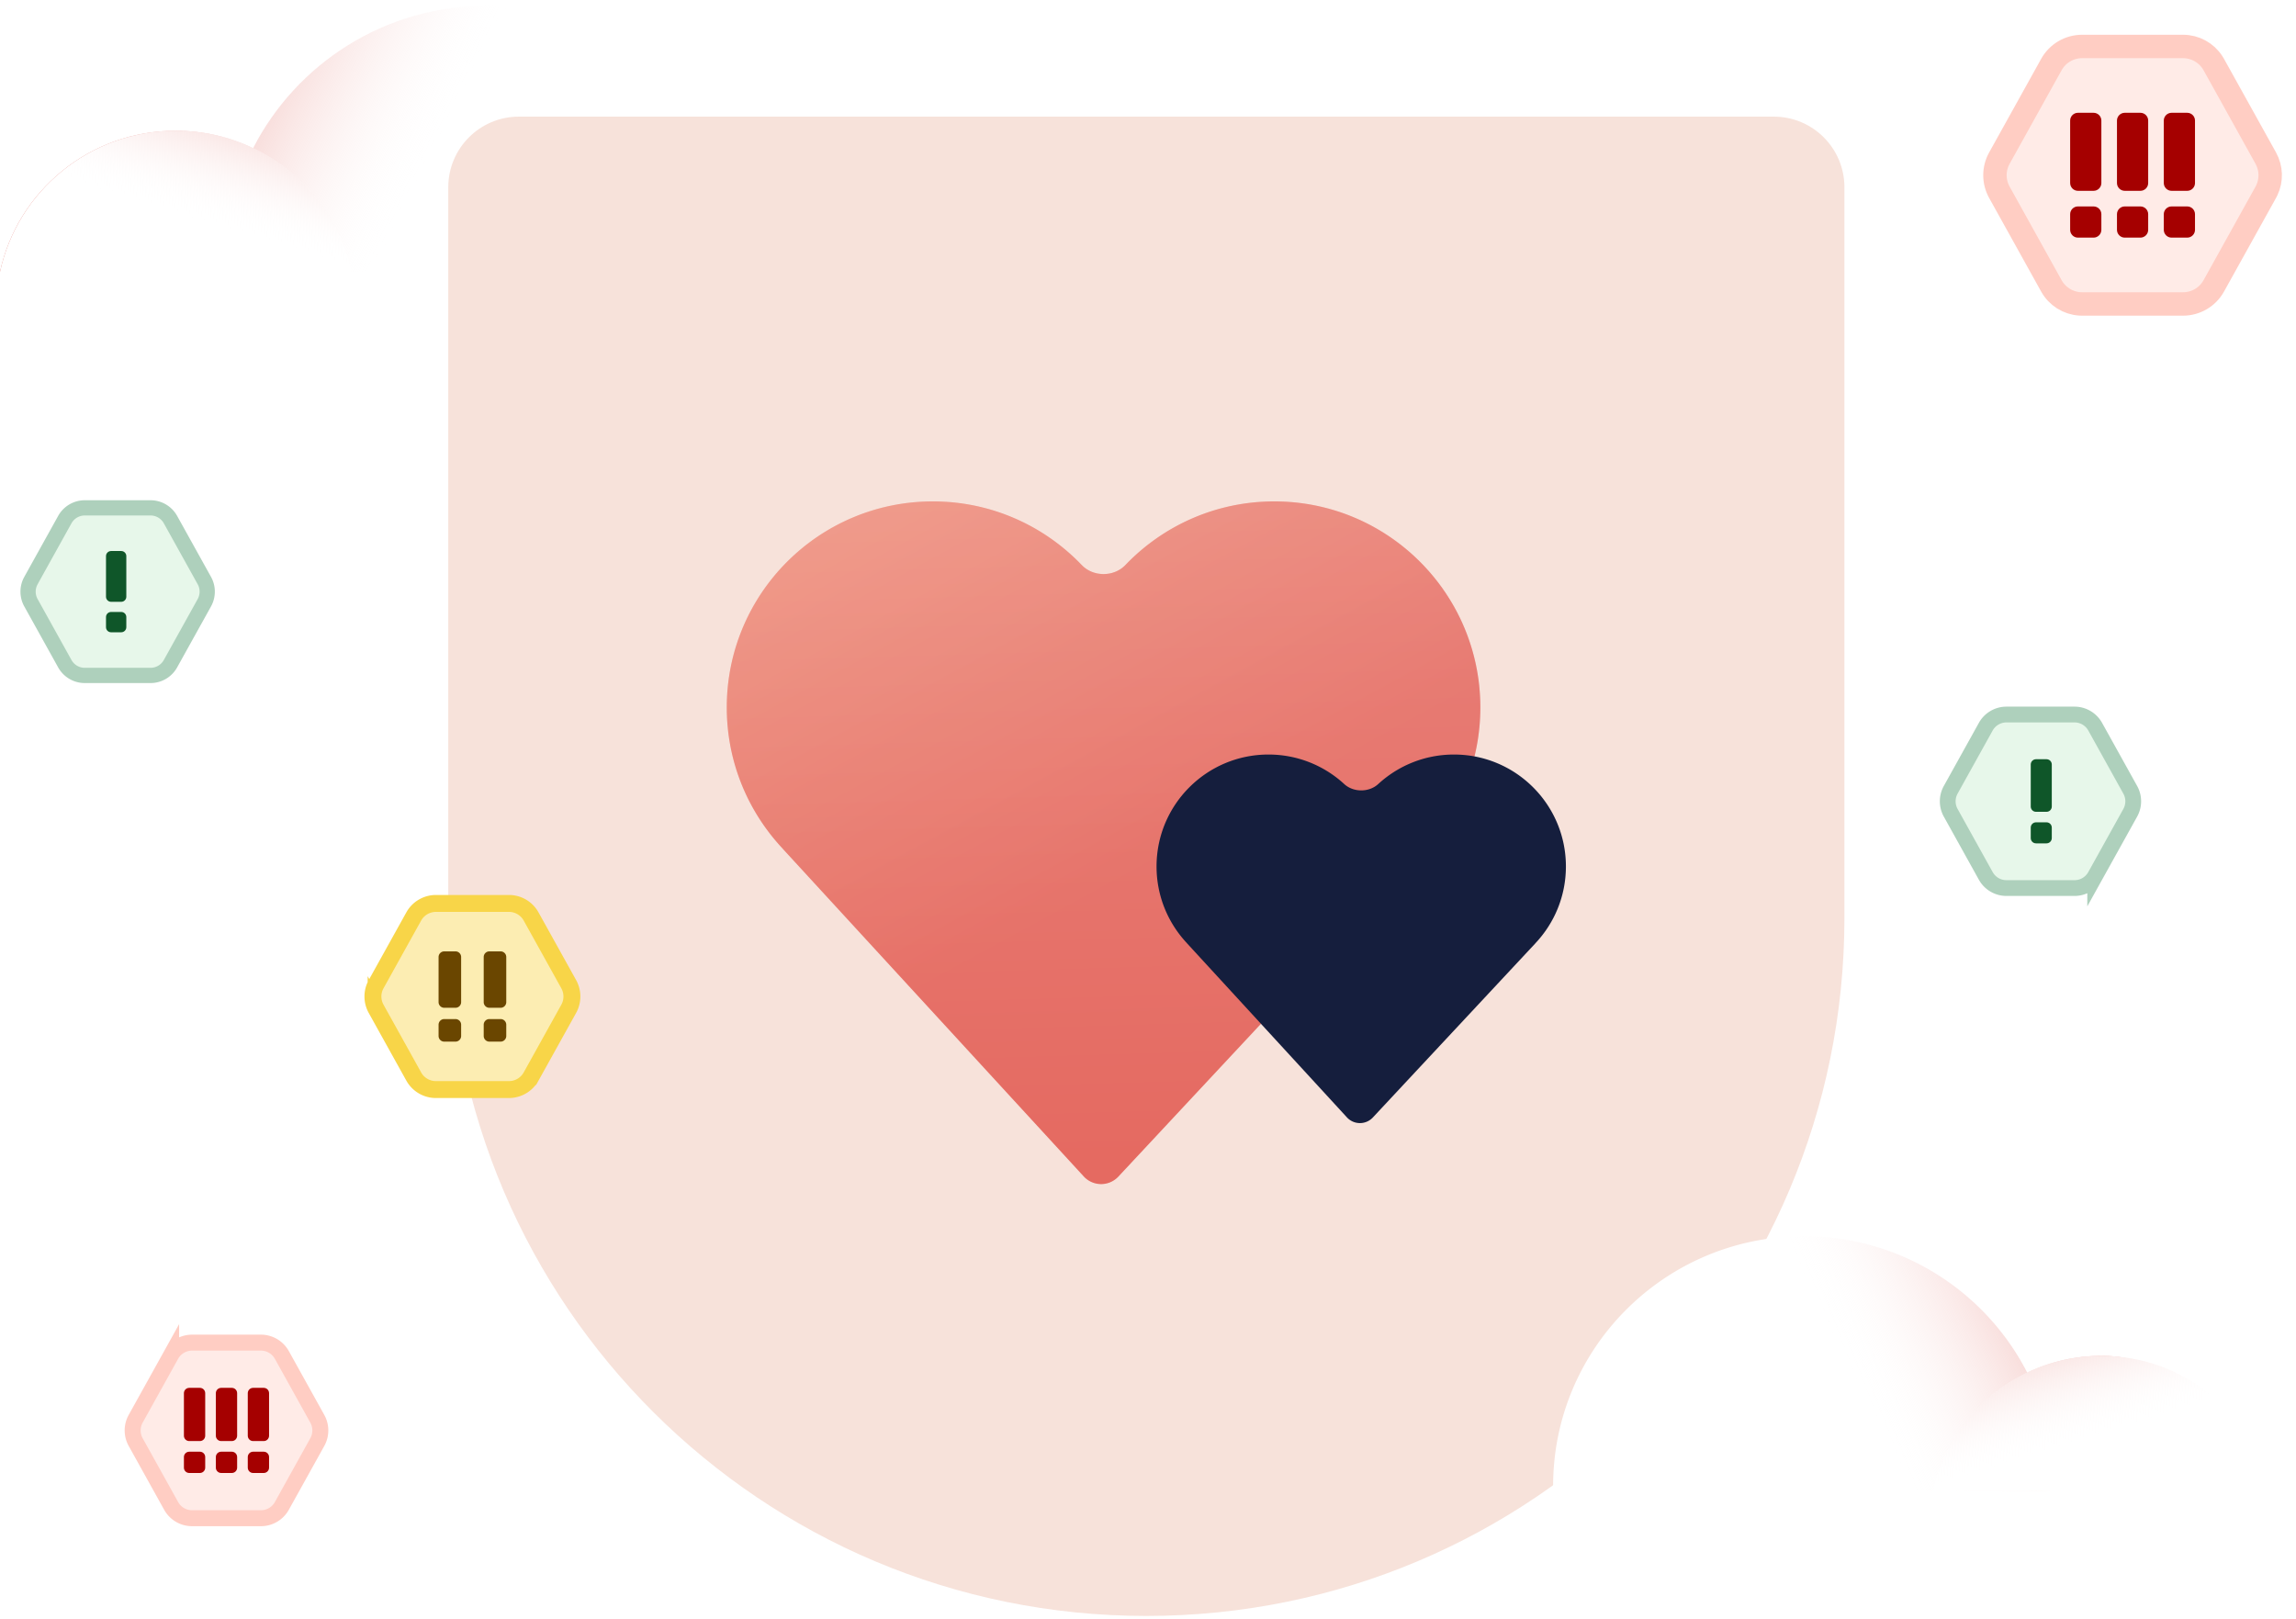 <svg xmlns="http://www.w3.org/2000/svg" width="390" height="275" fill="none" xmlns:v="https://vecta.io/nano"><style><![CDATA[.B{fill:#a50000}.C{fill:#fff}.D{fill:#0f5629}.E{color-interpolation-filters:sRGB}.F{flood-opacity:0}.G{fill-rule:evenodd}]]></style><g clip-path="url(#J)"><use href="#M" class="C"/><use href="#M" fill="url(#D)"/><use href="#N" class="C"/><use href="#N" fill="url(#E)"/><path d="M194.718 274.509c-65.292 0-118.259-52.771-118.575-117.989V31.813c0-6.627 5.373-12 12-12h213.152c6.628 0 12 5.373 12 12v124.119c0 65.488-53.088 118.577-118.577 118.577z" fill="#f7e2da" class="G"/><use href="#O" fill="url(#F)"/><use href="#O" fill="url(#G)" fill-opacity=".2"/><path d="M246.973 128.176c10.501 0 19.013 8.513 19.013 19.013 0 5.045-1.965 9.629-5.17 13.033l.002.006-27.625 29.605a3 3 0 0 1-4.402-.018l-27.174-29.582.003-.005c-3.204-3.409-5.169-7.994-5.169-13.039 0-10.5 8.513-19.013 19.014-19.013 4.963 0 9.482 1.902 12.868 5.016 1.562 1.437 4.209 1.437 5.771 0 3.386-3.114 7.905-5.016 12.869-5.016z" fill="#151e3d"/><g class="G"><use href="#P" class="C"/><use href="#P" fill="url(#H)"/><use href="#Q" class="C"/><use href="#Q" fill="url(#I)"/></g><g clip-path="url(#K)"><path d="M74.047 153.471h12.398a4.31 4.31 0 0 1 3.619 1.966l.15.251 6.388 11.499a4.31 4.31 0 0 1 .127 3.941l-.127.247-6.388 11.498a4.31 4.31 0 0 1-3.769 2.218H74.047a4.31 4.31 0 0 1-3.77-2.218l-6.388-11.498a4.31 4.31 0 0 1 0-4.188l6.388-11.499c.761-1.368 2.204-2.217 3.77-2.217z" fill="#fcedb2" stroke="#f8d548" stroke-width="2.875"/><g fill="#6a4600"><use href="#R"/><use href="#S"/><path d="M74.497 174.072a.96.96 0 0 1 .958-.958h1.916a.96.96 0 0 1 .958.958v1.916a.96.96 0 0 1-.958.958h-1.916a.96.96 0 0 1-.958-.958v-1.916zm0-11.499a.96.96 0 0 1 .958-.958h1.916a.96.96 0 0 1 .958.958v7.666a.96.96 0 0 1-.958.958h-1.916a.96.96 0 0 1-.958-.958v-7.666z"/></g></g><g clip-path="url(#L)" filter="url(#A)"><path d="M14.402 86.273h11.163a3.88 3.88 0 0 1 3.258 1.771l.135.226 5.752 10.352c.611 1.099.648 2.421.114 3.548l-.114.223-5.752 10.352a3.88 3.88 0 0 1-3.393 1.996H14.402a3.88 3.88 0 0 1-3.393-1.996l-5.751-10.352c-.611-1.1-.649-2.421-.114-3.548l.114-.223 5.751-10.352c.685-1.232 1.984-1.997 3.393-1.997z" fill="#e7f7ea" stroke="#aed0bc" stroke-width="2.588"/><path d="M21.456 104.82c0-.476-.386-.862-.863-.862h-1.725c-.476 0-.863.386-.863.862v1.726c0 .476.386.862.863.862h1.725c.476 0 .863-.386.863-.862v-1.726z" class="D"/><path d="M21.456 94.468c0-.476-.386-.863-.863-.863h-1.725c-.476 0-.863.386-.863.863v6.902c0 .476.386.862.863.862h1.725c.476 0 .863-.386.863-.862v-6.902z" class="D"/></g><path d="M340.817 121.381h11.558a4.02 4.02 0 0 1 3.374 1.834l.141.233 5.955 10.72a4.02 4.02 0 0 1 0 3.904l-5.955 10.72a4.02 4.02 0 0 1-3.515 2.067h-11.558a4.02 4.02 0 0 1-3.374-1.834l-.14-.233-5.955-10.72c-.675-1.214-.675-2.69 0-3.904l5.955-10.72a4.02 4.02 0 0 1 3.514-2.067z" fill="#e7f7ea" stroke="#aed0bc" stroke-width="2.68"/><g class="D"><path d="M348.518 140.585c0-.493-.4-.893-.894-.893h-1.786c-.494 0-.894.4-.894.893v1.787c0 .493.4.893.894.893h1.786c.494 0 .894-.4.894-.893v-1.787zm0-10.719c0-.493-.4-.893-.894-.893h-1.786c-.494 0-.894.4-.894.893v7.146c0 .494.4.894.894.894h1.786c.494 0 .894-.4.894-.894v-7.146z"/></g><g filter="url(#B)"><path d="M353.666 7.893h17.15c2.031 0 3.913 1.032 5.007 2.722l.208.347 8.837 15.906c.938 1.689.997 3.72.176 5.451l-.176.343-8.837 15.906c-1.052 1.894-3.048 3.068-5.215 3.068h-17.15l-.404-.014c-2.008-.136-3.825-1.279-4.811-3.055l-8.837-15.906c-1.001-1.801-1.001-3.992 0-5.794l8.837-15.906c1.052-1.894 3.049-3.068 5.215-3.068z" fill="#ffebe7" stroke="#ffcdc3" stroke-width="3.977"/><path d="M359.59 36.392c0-.732.593-1.325 1.325-1.325h2.652c.732 0 1.325.593 1.325 1.325v2.651c0 .732-.593 1.325-1.325 1.325h-2.652c-.732 0-1.325-.593-1.325-1.326v-2.651z" class="B"/><path d="M359.59 20.486c0-.732.593-1.326 1.325-1.326h2.652c.732 0 1.325.593 1.325 1.326V31.09c0 .732-.593 1.326-1.325 1.326h-2.652c-.732 0-1.325-.593-1.325-1.326V20.486z" class="B"/><path d="M367.543 36.392c0-.732.594-1.325 1.326-1.325h2.651c.732 0 1.325.593 1.325 1.325v2.651c0 .732-.593 1.325-1.325 1.325h-2.651c-.732 0-1.326-.593-1.326-1.326v-2.651z" class="B"/><path d="M367.543 20.486c0-.732.594-1.326 1.326-1.326h2.651c.732 0 1.325.593 1.325 1.326V31.09c0 .732-.593 1.326-1.325 1.326h-2.651c-.732 0-1.326-.593-1.326-1.326V20.486z" class="B"/><path d="M351.637 36.392c0-.732.593-1.325 1.325-1.325h2.651c.732 0 1.326.593 1.326 1.325v2.651c0 .732-.594 1.325-1.326 1.325h-2.651c-.732 0-1.325-.593-1.325-1.326v-2.651z" class="B"/><path d="M351.637 20.486c0-.732.593-1.326 1.325-1.326h2.651c.732 0 1.326.593 1.326 1.326V31.09c0 .732-.594 1.326-1.326 1.326h-2.651c-.732 0-1.325-.593-1.325-1.326V20.486z" class="B"/></g><g filter="url(#C)"><path d="M32.624 228.08h11.695a4.07 4.07 0 0 1 3.413 1.857l.143.236 6.025 10.846c.64 1.151.68 2.536.12 3.717l-.12.234-6.025 10.845c-.717 1.292-2.079 2.092-3.556 2.092H32.624l-.275-.009c-1.369-.092-2.608-.872-3.28-2.083l-6.025-10.845a4.07 4.07 0 0 1 0-3.951l6.025-10.846a4.07 4.07 0 0 1 3.556-2.093z" fill="#ffebe7" stroke="#ffcdc3" stroke-width="2.712"/><use href="#T" class="B"/><use href="#U" class="B"/><path d="M42.088 247.512c0-.499.405-.904.904-.904h1.808c.499 0 .904.405.904.904v1.808c0 .499-.405.903-.904.903h-1.808c-.499 0-.904-.404-.904-.903v-1.808z" class="B"/><path d="M42.088 236.666c0-.5.405-.904.904-.904h1.808c.499 0 .904.404.904.904v7.23c0 .5-.405.904-.904.904h-1.808c-.499 0-.904-.404-.904-.904v-7.23z" class="B"/><path d="M31.241 247.512c0-.499.405-.904.904-.904h1.808c.499 0 .904.405.904.904v1.808c0 .499-.405.903-.904.903h-1.808c-.499 0-.904-.404-.904-.903v-1.808z" class="B"/><path d="M31.241 236.666c0-.5.405-.904.904-.904h1.808c.499 0 .904.404.904.904v7.23c0 .5-.405.904-.904.904h-1.808c-.499 0-.904-.404-.904-.904v-7.23z" class="B"/></g></g><defs><filter id="A" x="-2.038" y="78.485" width="44.044" height="44.043" filterUnits="userSpaceOnUse" class="E"><feFlood class="F"/><feBlend in="SourceGraphic"/><feGaussianBlur stdDeviation="2.384"/></filter><filter id="B" x="329.795" y="-2.682" width="64.893" height="64.893" filterUnits="userSpaceOnUse" class="E"><feFlood class="F"/><feBlend in="SourceGraphic"/><feGaussianBlur stdDeviation="2.968"/></filter><filter id="C" x="16.347" y="220.868" width="44.249" height="44.249" filterUnits="userSpaceOnUse" class="E"><feFlood class="F"/><feBlend in="SourceGraphic"/><feGaussianBlur stdDeviation="2.024"/></filter><linearGradient id="D" x1="66.736" y1="-91.273" x2="119.77" y2="-64.241" href="#V"><stop stop-color="#e16a61"/><stop offset="1" stop-color="#fff" stop-opacity="0"/></linearGradient><linearGradient id="E" x1="49.031" y1="-4.121" x2="34.008" y2="44.341" href="#V"><stop offset=".115" stop-color="#e16a61"/><stop offset=".872" stop-color="#fff" stop-opacity="0"/></linearGradient><linearGradient id="F" x1="212.754" y1="138.073" x2="161.647" y2="44.078" href="#V"><stop stop-color="#e56a61"/><stop offset="1" stop-color="#f19881"/></linearGradient><linearGradient id="G" x1="185.963" y1="218.742" x2="181.905" y2="79.75" href="#V"><stop offset=".168" stop-color="#e56a61"/><stop offset="1" stop-color="#f6e0df"/></linearGradient><linearGradient id="H" x1="321.585" y1="121.546" x2="270.745" y2="147.461" href="#V"><stop stop-color="#e16a61"/><stop offset="1" stop-color="#fff" stop-opacity="0"/></linearGradient><linearGradient id="I" x1="338.557" y1="205.091" x2="352.958" y2="251.549" href="#V"><stop offset=".115" stop-color="#e16a61"/><stop offset=".872" stop-color="#fff" stop-opacity="0"/></linearGradient><clipPath id="J"><path d="M0 0h390v275H0z" class="C"/></clipPath><clipPath id="K"><path transform="translate(61.082 150.117)" d="M0 0h38.328v38.328H0z" class="C"/></clipPath><clipPath id="L"><path transform="translate(2.73 83.254)" d="M0 0h34.507v34.507H0z" class="C"/></clipPath><path id="M" d="M82.583 1c24.529 0 44.414 19.814 44.414 44.255l-.011.923H0c2.97-13.703 15.202-23.972 29.843-23.973 4.71 0 9.172 1.063 13.156 2.961C50.345 10.822 65.313 1 82.583 1z"/><path id="N" d="M29.844 22.205c14.641 0 26.873 10.268 29.844 23.971H.001c2.971-13.703 15.202-23.971 29.843-23.971z"/><path id="O" d="M216.451 85.176c19.33 0 35 15.67 35 35 0 9.285-3.617 17.725-9.518 23.99l.005.01-51.975 55.698a4 4 0 0 1-5.87-.023l-51.133-55.665.005-.01c-5.896-6.275-9.514-14.715-9.514-24 0-19.33 15.67-35 35-35 9.945 0 18.922 4.148 25.294 10.809 1.955 2.044 5.457 2.044 7.413 0 6.372-6.66 15.348-10.809 25.293-10.809z"/><path id="P" d="M356.951 230.329c20.397 0 9.342 22.979-11.055 22.979h-81.188a.89.89 0 0 1-.893-.884h0c0-23.43 19.063-42.424 42.577-42.424 16.556 0 30.905 9.416 37.947 23.167a29.24 29.24 0 0 1 12.612-2.838h0z"/><path id="Q" d="M328.34 253.308h57.222c-2.847-13.137-14.575-22.98-28.611-22.98s-25.763 9.843-28.611 22.98z"/><path id="R" d="M82.163 174.072a.96.96 0 0 1 .958-.958h1.916a.96.96 0 0 1 .958.958v1.916a.96.96 0 0 1-.958.958h-1.916a.96.96 0 0 1-.958-.958v-1.916z"/><path id="S" d="M82.163 162.573a.96.96 0 0 1 .958-.958h1.916a.96.96 0 0 1 .958.958v7.666a.96.96 0 0 1-.958.958h-1.916a.96.96 0 0 1-.958-.958v-7.666z"/><path id="T" d="M36.664 247.512c0-.499.405-.904.904-.904h1.808c.499 0 .904.405.904.904v1.808c0 .499-.405.903-.904.903h-1.808c-.499 0-.904-.404-.904-.903v-1.808z"/><path id="U" d="M36.664 236.666c0-.5.405-.904.904-.904h1.808c.499 0 .904.404.904.904v7.23c0 .5-.405.904-.904.904h-1.808c-.499 0-.904-.404-.904-.904v-7.23z"/><linearGradient id="V" gradientUnits="userSpaceOnUse"/></defs></svg>